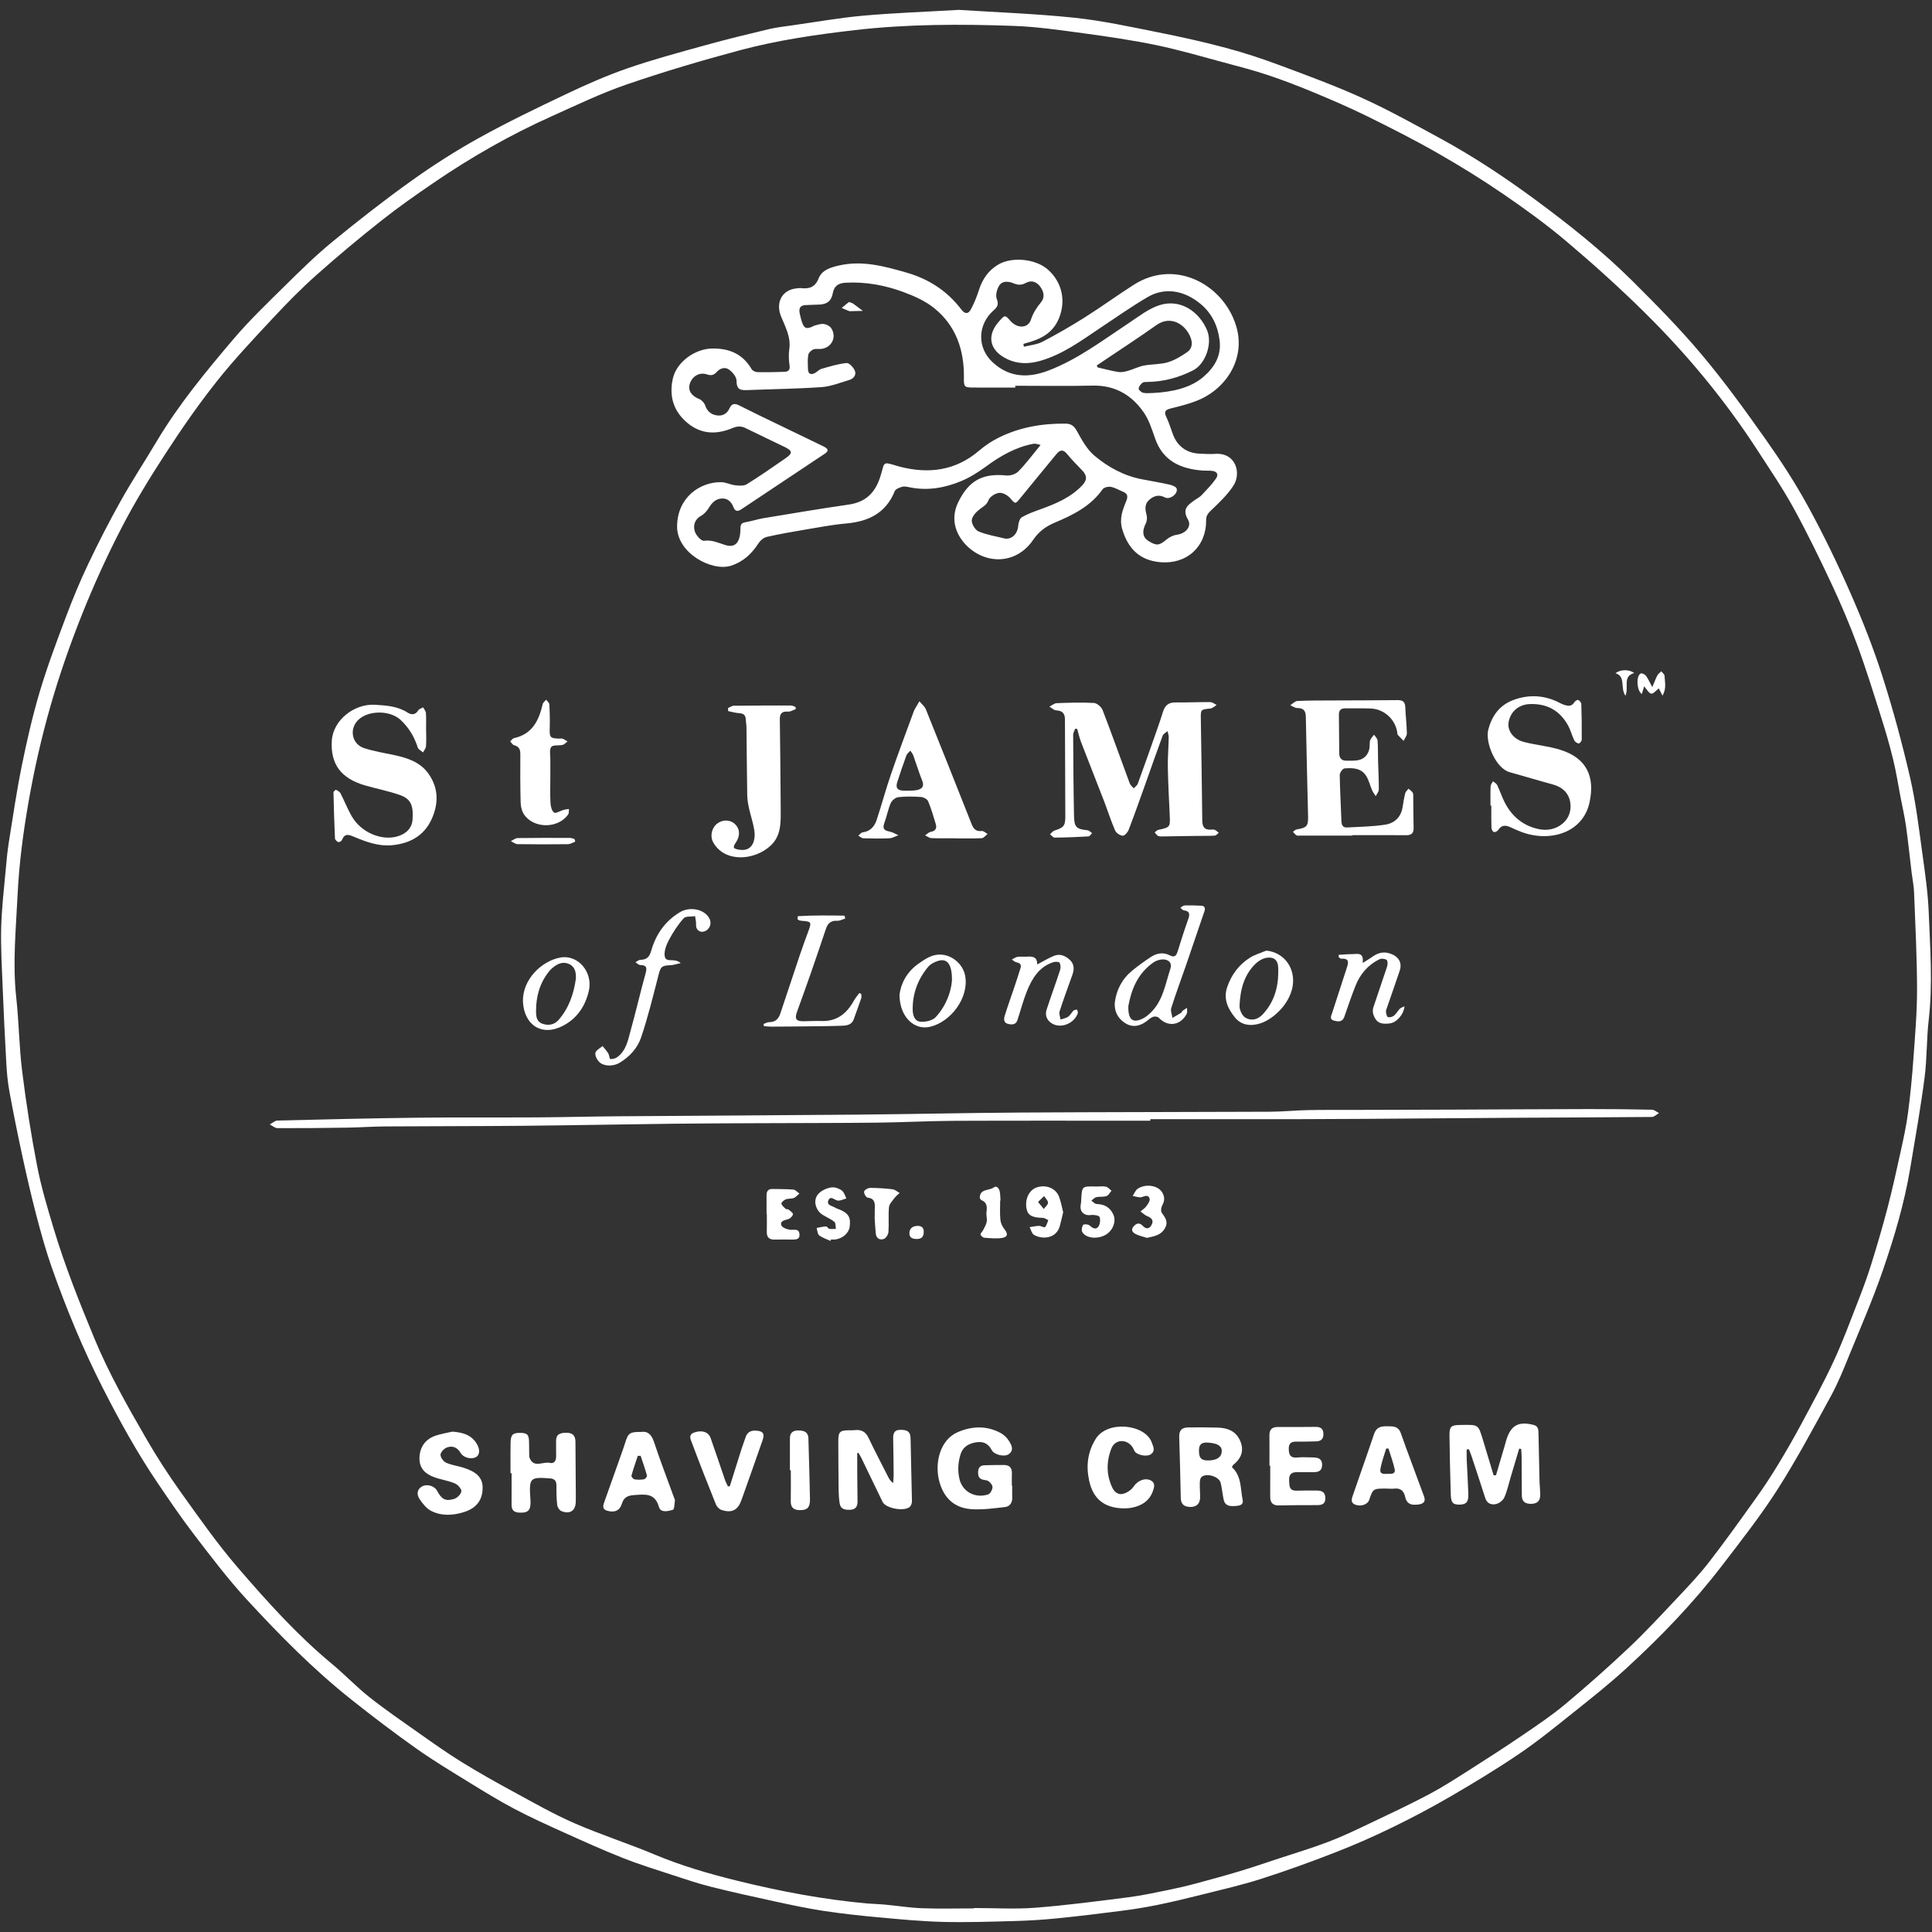 <?xml version="1.0" encoding="utf-8"?>
<!-- Generator: Adobe Illustrator 14.0.0, SVG Export Plug-In  -->
<!DOCTYPE svg PUBLIC "-//W3C//DTD SVG 1.1//EN" "http://www.w3.org/Graphics/SVG/1.1/DTD/svg11.dtd">
<svg version="1.1"
	 xmlns="http://www.w3.org/2000/svg" xmlns:xlink="http://www.w3.org/1999/xlink" xmlns:a="http://ns.adobe.com/AdobeSVGViewerExtensions/3.0/"
	 x="0px" y="0px" width="131px" height="131px" viewBox="-0.075 -0.67 131 131" enable-background="new -0.075 -0.67 131 131"
	 xml:space="preserve">
<rect x="-0.075" y="-0.67" width="131" height="131" fill="#333333" stroke="none"/>
<defs>
</defs>
<g>
	<defs>
		<rect id="SVGID_1_" y="0" width="130.851" height="129.658"/>
	</defs>
	<clipPath id="SVGID_2_">
		<use xlink:href="#SVGID_1_"  overflow="visible"/>
	</clipPath>
	<path clip-path="url(#SVGID_2_)" fill="#FFFFFF" d="M64.937,0c2.475,0.16,5.16,0.254,7.828,0.532
		c1.914,0.2,3.811,0.618,5.703,0.994c1.541,0.305,3.076,0.649,4.594,1.054c1.234,0.329,2.453,0.733,3.65,1.179
		c1.883,0.702,3.777,1.395,5.605,2.228c1.799,0.82,3.531,1.784,5.27,2.73c2.246,1.222,4.375,2.633,6.432,4.15
		c2.297,1.695,4.533,3.47,6.559,5.482c1.623,1.612,3.236,3.248,4.707,4.997c1.543,1.833,2.953,3.782,4.336,5.739
		c1.043,1.474,2.035,2.996,2.898,4.578c1.053,1.925,2.012,3.908,2.893,5.917c0.809,1.838,1.549,3.715,2.158,5.626
		c0.723,2.266,1.344,4.571,1.879,6.889c0.389,1.695,0.59,3.435,0.83,5.161c0.182,1.31,0.371,2.626,0.424,3.945
		c0.096,2.429,0.279,4.861-0.002,7.296c-0.15,1.298-0.111,2.619-0.281,3.914c-0.268,2.055-0.631,4.096-0.973,6.14
		c-0.395,2.358-1.074,4.649-1.85,6.902c-0.678,1.97-1.512,3.886-2.301,5.814c-0.375,0.923-0.75,1.855-1.227,2.727
		c-1.166,2.132-2.312,4.28-3.617,6.325c-1.146,1.794-2.471,3.479-3.768,5.171c-1.939,2.531-4.148,4.822-6.498,6.973
		c-1.156,1.061-2.395,2.04-3.623,3.021c-1.191,0.953-2.381,1.918-3.643,2.774c-1.49,1.013-3.037,1.945-4.594,2.854
		c-1.291,0.752-2.615,1.455-3.959,2.109c-1.273,0.621-2.574,1.195-3.895,1.709c-1.654,0.645-3.328,1.251-5.02,1.793
		c-1.303,0.418-2.645,0.723-3.975,1.058c-1.023,0.258-2.053,0.504-3.088,0.717c-0.807,0.166-1.625,0.293-2.441,0.398
		c-1.451,0.188-2.904,0.364-4.359,0.51c-0.93,0.095-1.867,0.151-2.803,0.178c-1.637,0.045-3.275,0.102-4.911,0.062
		c-1.463-0.036-2.925-0.177-4.384-0.311c-1.256-0.115-2.513-0.252-3.76-0.442c-1.109-0.169-2.208-0.408-3.305-0.645
		c-1.432-0.31-2.863-0.627-4.284-0.982c-0.858-0.215-1.7-0.498-2.542-0.774c-1.155-0.379-2.319-0.737-3.448-1.184
		c-1.371-0.542-2.716-1.152-4.061-1.759c-1.108-0.5-2.217-1.003-3.291-1.57c-1.031-0.544-2.028-1.155-3.022-1.768
		c-1.219-0.752-2.452-1.49-3.62-2.317c-1.501-1.061-2.965-2.176-4.405-3.319c-2.583-2.051-4.895-4.396-7.121-6.817
		c-1.262-1.373-2.393-2.87-3.53-4.354c-0.88-1.147-1.695-2.348-2.507-3.546c-1.389-2.054-2.582-4.22-3.708-6.431
		c-1.34-2.632-2.463-5.352-3.443-8.13c-0.419-1.188-0.753-2.406-1.072-3.625c-0.352-1.35-0.661-2.709-0.956-4.072
		c-0.309-1.43-0.597-2.864-0.86-4.303c-0.114-0.625-0.168-1.265-0.204-1.899c-0.095-1.696-0.177-3.394-0.245-5.091
		c-0.054-1.355-0.135-2.713-0.102-4.066c0.032-1.306,0.189-2.609,0.305-3.912c0.057-0.651,0.12-1.304,0.223-1.95
		c0.275-1.722,0.528-3.45,0.876-5.158c0.342-1.675,0.723-3.348,1.21-4.984c0.511-1.714,1.142-3.394,1.773-5.07
		c0.459-1.22,0.959-2.43,1.52-3.607c0.688-1.447,1.421-2.876,2.204-4.274c0.76-1.357,1.617-2.66,2.413-3.998
		c1.489-2.502,3.334-4.74,5.209-6.947c1.075-1.267,2.283-2.426,3.468-3.595c1.054-1.039,2.111-2.083,3.253-3.02
		c1.746-1.432,3.529-2.827,5.366-4.14c1.467-1.049,2.998-2.028,4.575-2.902c1.931-1.07,3.925-2.032,5.92-2.978
		c1.362-0.645,2.749-1.259,4.172-1.751c1.735-0.599,3.515-1.076,5.286-1.567c1.409-0.391,2.832-0.737,4.256-1.076
		c0.543-0.129,1.104-0.192,1.659-0.27c1.588-0.226,3.171-0.507,4.767-0.65C60.544,0.206,62.635,0.134,64.937,0 M65.968,128.73
		c0-0.009,0-0.017,0-0.026c1.391,0,2.787,0.088,4.168-0.02c2.111-0.164,4.215-0.444,6.316-0.711
		c0.908-0.116,1.805-0.314,2.703-0.495c0.625-0.127,1.248-0.272,1.863-0.438c0.994-0.265,1.984-0.537,2.971-0.834
		c0.885-0.267,1.76-0.566,2.637-0.857c1.137-0.375,2.285-0.719,3.402-1.146c0.953-0.364,1.881-0.812,2.805-1.251
		c1.336-0.634,2.674-1.264,3.979-1.953c0.916-0.484,1.791-1.051,2.668-1.608c1.232-0.782,2.459-1.572,3.664-2.393
		c0.99-0.675,1.992-1.345,2.908-2.11c1.467-1.226,2.9-2.496,4.291-3.807c1.131-1.068,2.193-2.214,3.26-3.347
		c0.756-0.801,1.52-1.602,2.193-2.47c1.105-1.425,2.154-2.897,3.203-4.365c0.525-0.733,1.021-1.491,1.49-2.262
		c0.564-0.929,1.105-1.873,1.617-2.831c0.742-1.385,1.496-2.766,2.156-4.19c0.6-1.293,1.094-2.635,1.613-3.965
		c0.332-0.851,0.654-1.709,0.926-2.582c0.398-1.276,0.775-2.562,1.113-3.857c0.334-1.279,0.617-2.573,0.9-3.865
		c0.188-0.85,0.373-1.704,0.486-2.567c0.16-1.219,0.277-2.445,0.365-3.674c0.113-1.568,0.248-3.14,0.246-4.71
		c-0.004-2.184-0.117-4.367-0.201-6.55c-0.018-0.45-0.111-0.897-0.166-1.346c-0.127-1.051-0.234-2.104-0.381-3.152
		c-0.094-0.661-0.246-1.315-0.373-1.972c-0.16-0.839-0.289-1.686-0.492-2.515c-0.23-0.953-0.502-1.898-0.799-2.833
		c-0.525-1.663-1.041-3.331-1.643-4.966c-0.518-1.403-1.105-2.783-1.74-4.137c-0.818-1.745-1.662-3.483-2.59-5.17
		c-0.75-1.361-1.631-2.651-2.477-3.957c-2.207-3.401-4.791-6.502-7.672-9.342c-1.676-1.65-3.428-3.229-5.225-4.747
		c-1.365-1.155-2.824-2.212-4.301-3.224c-1.449-0.992-2.947-1.919-4.475-2.789C95.826,8.809,94.224,8,92.621,7.209
		c-1.188-0.585-2.406-1.108-3.627-1.617c-1.02-0.425-2.055-0.822-3.102-1.172c-0.977-0.326-1.975-0.585-2.969-0.851
		c-1.518-0.406-3.029-0.852-4.566-1.172c-1.631-0.339-3.283-0.582-4.936-0.806c-1.59-0.216-3.186-0.45-4.785-0.506
		c-3.588-0.127-7.178-0.125-10.757,0.288c-2.617,0.303-5.223,0.681-7.766,1.36c-2.587,0.691-5.161,1.454-7.693,2.323
		C40.675,5.655,39,6.465,37.313,7.222c-2.791,1.253-5.442,2.765-7.967,4.49c-1.207,0.824-2.408,1.664-3.553,2.57
		c-1.501,1.187-2.974,2.414-4.403,3.687c-1.032,0.918-2.005,1.908-2.947,2.919c-1.307,1.402-2.628,2.8-3.818,4.299
		c-1.228,1.547-2.359,3.179-3.437,4.836c-1.07,1.642-2.101,3.319-3.002,5.058c-0.993,1.917-1.895,3.891-2.695,5.898
		c-0.817,2.049-1.549,4.143-2.155,6.264c-0.605,2.117-1.093,4.278-1.473,6.447c-0.365,2.083-0.644,4.197-0.745,6.307
		c-0.11,2.316-0.348,4.636-0.092,6.965c0.183,1.668,0.195,3.355,0.403,5.02c0.268,2.146,0.602,4.285,1.013,6.407
		c0.277,1.434,0.701,2.844,1.122,4.246c0.762,2.536,1.743,4.994,2.756,7.438c0.974,2.353,2.222,4.561,3.492,6.755
		c0.717,1.24,1.494,2.453,2.327,3.618c1.26,1.761,2.506,3.543,3.916,5.181c1.983,2.301,4.018,4.567,6.371,6.518
		c0.875,0.725,1.661,1.561,2.551,2.264c1.097,0.867,2.253,1.659,3.398,2.466c0.941,0.662,1.881,1.332,2.861,1.936
		c1.153,0.711,2.336,1.376,3.527,2.022c1.354,0.735,2.698,1.505,4.108,2.119c1.781,0.778,3.641,1.371,5.434,2.123
		c1.819,0.763,3.702,1.309,5.603,1.777c2.907,0.719,5.849,1.277,8.838,1.544c0.399,0.035,0.801,0.04,1.201,0.078
		c0.836,0.079,1.67,0.215,2.507,0.245C63.624,128.762,64.797,128.73,65.968,128.73"/>
	<path clip-path="url(#SVGID_2_)" fill="#FFFFFF" d="M69.353,22.841c0.422-0.109,0.885-0.144,1.262-0.341
		c0.979-0.511,1.938-1.065,2.871-1.654c1.119-0.707,2.191-1.488,3.307-2.202c2.936-1.877,6.293,0.127,7.01,3.012
		c0.514,2.07-0.754,4.078-2.752,4.857c-0.562,0.22-1.158,0.368-1.746,0.513c-0.363,0.089-0.473,0.218-0.295,0.584
		c0.182,0.376,0.301,0.785,0.449,1.179c0.303,0.808,0.941,1.269,1.811,1.302c0.344,0.013,0.691,0.04,1.031,0.015
		c1.424-0.107,1.807,1.3,1.26,2.148c-0.406,0.63-0.975,1.164-1.523,1.688c-0.213,0.203-0.334,0.362-0.33,0.658
		c0.016,1.798-1.314,3.009-3.109,2.85c-1.373-0.122-2.18-0.888-2.578-2.232c-0.211-0.708,0.012-1.284,0.256-1.877
		c0.135-0.327,0.137-0.527-0.205-0.669c-0.273-0.112-0.535-0.275-0.818-0.329c-0.178-0.034-0.473,0.031-0.562,0.158
		c-0.803,1.141-1.986,1.735-3.211,2.25c-0.631,0.266-1.102,0.596-1.512,1.196c-1.123,1.646-3.174,1.688-4.492,0.385
		c-0.668-0.66-1.177-1.736-0.573-2.962c0.705-1.43,1.618-1.969,3.254-1.8c0.268,0.028,0.641-0.093,0.824-0.282
		c0.518-0.531,0.963-1.134,1.502-1.79c-0.205-0.039-0.344-0.104-0.465-0.082c-1.225,0.227-2.266,0.829-3.258,1.56
		c-0.521,0.383-1.084,0.736-1.68,0.982c-1.106,0.458-2.267,0.66-3.471,0.415c-0.167-0.034-0.354-0.08-0.51-0.037
		c-0.187,0.051-0.448,0.152-0.507,0.299c-0.603,1.492-1.781,2.057-3.294,2.19c-0.929,0.082-1.852,0.261-2.774,0.415
		c-0.872,0.147-1.744,0.299-2.606,0.494c-0.209,0.047-0.435,0.235-0.555,0.422c-0.463,0.716-1.021,1.254-1.868,1.531
		c-1.283,0.419-3.67-0.839-3.66-2.663c0.011-1.975,1.568-3.024,2.993-3c0.318,0.005,0.63,0.176,0.951,0.211
		c0.258,0.028,0.58,0.054,0.78-0.071c0.899-0.559,1.772-1.164,2.642-1.77c0.482-0.336,0.461-0.496-0.074-0.758
		c-0.882-0.431-1.773-0.845-2.653-1.28c-0.306-0.15-0.564-0.134-0.886,0.001c-1.061,0.443-2.097,0.436-3.034-0.335
		c-0.967-0.796-1.272-1.828-1.008-3.019c0.249-1.129,1.506-2.028,2.672-2.042c1.156-0.014,2.066,0.365,2.667,1.394
		c0.064,0.11,0.252,0.204,0.384,0.207c0.608,0.014,1.218,0.001,1.827-0.02c0.268-0.009,0.419-0.107,0.364-0.446
		c-0.059-0.362-0.065-0.745-0.015-1.107c0.116-0.83-0.291-1.522-0.571-2.233c-0.373-0.946,0.1-1.806,1.119-1.878
		c0.078-0.005,0.158-0.022,0.234-0.013c0.558,0.068,0.965-0.053,1.203-0.654c0.226-0.57,0.783-0.739,1.355-0.873
		c1.591-0.372,3.087,0.041,4.592,0.471c1.518,0.434,2.772,1.243,3.73,2.506c0.241,0.317,0.471,0.326,0.653-0.015
		c0.224-0.419,0.402-0.869,0.548-1.323c0.236-0.727,0.633-1.308,1.299-1.705c0.934-0.556,2.553-0.396,3.381,0.346
		c0.967,0.865,1.215,2.131,0.744,3.285c-0.424,1.038-1.268,1.436-2.248,1.695c-0.057,0.015-0.111,0.036-0.168,0.054
		C69.328,22.715,69.341,22.778,69.353,22.841 M68.765,25.487c0,0.041,0,0.082,0,0.123c-0.951,0-1.904,0.004-2.857-0.002
		c-0.6-0.004-0.634-0.056-0.625-0.645c0.029-1.873-0.523-3.533-2.007-4.734c-0.6-0.486-1.354-0.823-2.087-1.095
		c-1.247-0.462-2.553-0.703-3.895-0.637c-0.558,0.028-0.814,0.248-0.9,0.71c-0.095,0.508-0.36,0.743-0.889,0.774
		c-0.327,0.019-0.656,0.014-0.983,0.038c-0.436,0.033-0.429,0.327-0.355,0.647c0.193,0.837,0.314,0.99,0.697,0.869
		c0.118-0.037,0.225-0.114,0.345-0.144c0.194-0.048,0.403-0.123,0.59-0.092c0.177,0.03,0.394,0.142,0.489,0.287
		c0.4,0.61,0.011,1.35-0.716,1.405c-0.171,0.013-0.364-0.03-0.508,0.037c-0.143,0.066-0.312,0.227-0.335,0.368
		c-0.051,0.32-0.03,0.654-0.018,0.981c0.011,0.301,0.189,0.384,0.446,0.26c0.167-0.081,0.301-0.249,0.472-0.298
		c0.559-0.161,1.123-0.334,1.697-0.394c0.172-0.018,0.458,0.285,0.554,0.503c0.132,0.296-0.068,0.558-0.371,0.648
		c-0.624,0.185-1.25,0.439-1.888,0.483c-1.694,0.118-3.396,0.135-5.094,0.204c-0.466,0.019-0.664-0.114-0.661-0.639
		c0.001-0.257-0.271-0.582-0.509-0.754c-0.267-0.193-0.606-0.098-0.842,0.168c-0.188,0.212-0.373,0.254-0.66,0.157
		c-0.511-0.173-1.019,0.141-1.164,0.658c-0.128,0.452,0.13,0.811,0.652,1.018c0.168,0.066,0.34,0.26,0.399,0.433
		c0.133,0.388,0.386,0.603,0.765,0.668c0.403,0.07,0.717-0.107,0.88-0.47c0.163-0.364,0.386-0.343,0.678-0.194
		c0.444,0.226,0.891,0.447,1.339,0.664c1.444,0.699,2.888,1.397,4.332,2.093c0.368,0.178,0.402,0.317,0.108,0.513
		c-1.88,1.255-3.763,2.504-5.643,3.759c-0.243,0.162-0.419,0.176-0.544-0.139c-0.134-0.34-0.363-0.595-0.761-0.588
		c-0.436,0.009-0.693,0.283-0.91,0.637c-0.125,0.204-0.301,0.413-0.506,0.525c-0.458,0.251-0.567,0.664-0.442,1.073
		c0.08,0.262,0.434,0.656,0.618,0.631c0.548-0.073,0.963,0.14,1.45,0.291c0.698,0.216,1.015-0.205,1.025-1.091
		c0.004-0.311,0.059-0.408,0.349-0.457c0.413-0.069,0.815-0.208,1.229-0.276c1.919-0.317,3.838-0.642,5.764-0.92
		c1.143-0.165,1.783-0.786,2.135-1.871c0.345-1.062,0.068-1.065,1.265-0.716c0.015,0.005,0.03,0.01,0.045,0.014
		c1.975,0.51,3.795,0.286,5.4-1.087c0.398-0.341,0.85-0.642,1.32-0.876c1.422-0.708,2.949-0.97,4.533-0.952
		c0.398,0.004,0.588,0.165,0.781,0.515c0.328,0.592,0.676,1.232,1.18,1.656c0.928,0.783,2.004,1.369,3.229,1.603
		c0.625,0.119,1.254,0.225,1.875,0.364c0.176,0.039,0.438,0.146,0.475,0.273c0.098,0.355-0.469,0.769-0.801,0.592
		c-0.398-0.212-0.732-0.108-1.037,0.143c-0.334,0.275-0.322,0.632-0.207,1.027c0.053,0.183,0.031,0.433-0.055,0.603
		c-0.252,0.504-0.23,0.925,0.193,1.185c0.512,0.313,0.701,0.338,1.209-0.097c0.195-0.167,0.469-0.298,0.723-0.332
		c0.572-0.078,1.018-0.549,0.738-1.03c-0.438-0.756,0.045-1.013,0.506-1.348c0.139-0.101,0.303-0.177,0.416-0.299
		c0.34-0.363,0.693-0.719,0.975-1.123c0.207-0.298,0.07-0.5-0.293-0.532c-0.217-0.019-0.436-0.003-0.654-0.021
		c-1.461-0.122-2.648-0.652-3.176-2.17c-0.215-0.615-0.418-1.266-0.785-1.791c-0.822-1.175-1.953-1.829-3.455-1.795
		C72.261,25.517,70.513,25.487,68.765,25.487 M78.095,25.978c1.307-0.064,2.562-0.341,3.443-1.107
		c0.746-0.649,1.209-1.432,1.084-2.456c-0.121-0.974-0.512-1.823-1.279-2.467c-1.096-0.915-2.418-1.178-3.631-0.459
		c-1.086,0.642-2.121,1.368-3.172,2.069c-1.295,0.867-2.553,1.804-4.08,2.239c-0.75,0.214-1.498,0.234-2.234-0.115
		c-1.217-0.576-1.436-1.598-0.535-2.591c0.379-0.417,0.379-0.417,0.76,0.012c0.461,0.517,1.184,0.497,1.377-0.098
		c0.15-0.465,0.393-0.824,0.689-1.187c0.268-0.328,0.186-0.706-0.047-1.034c-0.25-0.35-0.605-0.478-0.984-0.272
		c-0.295,0.16-0.525,0.155-0.83,0.03c-0.334-0.137-0.76-0.197-0.982,0.156c-0.154,0.245-0.258,0.649-0.164,0.896
		c0.148,0.38,0.051,0.546-0.217,0.783c-1.08,0.954-1.141,2.528-0.049,3.529c1.158,1.06,2.459,1.055,3.793,0.541
		c1.98-0.762,3.664-2.046,5.416-3.205c0.674-0.445,1.338-0.976,2.088-1.219c1.424-0.461,2.707,0.446,3.232,1.705
		c0.379,0.909-0.121,2.288-0.936,2.706c-0.973,0.499-1.996,0.774-3.09,0.794c-0.123,0.003-0.279-0.007-0.361,0.06
		c-0.119,0.097-0.248,0.258-0.252,0.395c-0.004,0.095,0.184,0.253,0.309,0.282C77.65,26.012,77.876,25.978,78.095,25.978
		 M68.085,35.851c0.48,0.057,0.848-0.361,0.881-0.872c0.014-0.204,0.102-0.494,0.25-0.58c0.4-0.231,0.846-0.388,1.283-0.546
		c1.029-0.373,2.029-0.791,2.805-1.61c0.34-0.359,0.344-0.661-0.01-1.028c-0.346-0.359-0.699-0.714-1.014-1.1
		c-0.26-0.322-0.473-0.298-0.715-0.005c-0.818,0.998-1.645,1.992-2.459,2.996c-0.346,0.424-0.338,0.403-0.695-0.008
		c-0.17-0.195-0.502-0.376-0.736-0.349c-0.264,0.03-0.627,0.252-0.715,0.479c-0.123,0.323-0.334,0.43-0.572,0.605
		c-0.254,0.185-0.545,0.489-0.572,0.765c-0.023,0.249,0.232,0.67,0.466,0.768C66.853,35.604,67.482,35.699,68.085,35.851
		 M74.291,24.11c0.02,0.044,0.037,0.087,0.057,0.131c0.465,0.107,0.928,0.236,1.398,0.311c0.207,0.033,0.441-0.015,0.65-0.074
		c0.367-0.104,0.717-0.287,1.088-0.36c0.535-0.104,1.105-0.069,1.621-0.223c0.477-0.142,0.926-0.416,1.338-0.705
		c0.297-0.209,0.355-0.568,0.225-0.934c-0.316-0.886-1.326-1.602-2.342-0.877c-1.104,0.788-2.242,1.525-3.367,2.283
		C74.736,23.812,74.513,23.96,74.291,24.11"/>
	<path clip-path="url(#SVGID_2_)" fill="#FFFFFF" d="M77.923,75.322c-4.42,0-8.842-0.012-13.263,0.006
		c-1.762,0.008-3.524,0.105-5.286,0.124c-2.7,0.029-5.4,0.024-8.1,0.037c-1.92,0.009-3.84,0.013-5.76,0.036
		c-3.371,0.041-6.741,0.107-10.111,0.14c-3.109,0.029-6.218,0.022-9.326,0.043c-0.857,0.005-1.714,0.067-2.571,0.081
		c-1.588,0.025-3.176,0.041-4.764,0.036c-0.175-0.001-0.349-0.163-0.523-0.251c0.172-0.092,0.342-0.261,0.516-0.265
		c3.169-0.078,6.339-0.155,9.509-0.193c2.703-0.033,5.406-0.006,8.109-0.022c1.81-0.011,3.619-0.061,5.429-0.074
		c5.449-0.041,10.897-0.065,16.345-0.113c3.683-0.033,7.365-0.118,11.046-0.141c5.625-0.034,11.25-0.03,16.875-0.055
		c0.855-0.004,1.709-0.093,2.566-0.11c1.025-0.021,2.053-0.011,3.078-0.014c2.188-0.006,4.373-0.01,6.561-0.018
		c3.141-0.012,6.279-0.032,9.42-0.038c1.422-0.002,2.842,0.013,4.262,0.043c0.162,0.003,0.32,0.15,0.48,0.229
		c-0.162,0.092-0.32,0.262-0.482,0.263c-3.186,0.029-6.371,0.037-9.557,0.056c-3.264,0.02-6.529,0.049-9.795,0.072
		c-1.48,0.01-2.963,0.018-4.443,0.02c-3.406,0.003-6.811,0.001-10.215,0.001C77.923,75.25,77.923,75.286,77.923,75.322"/>
	<path clip-path="url(#SVGID_2_)" fill="#FFFFFF" d="M72.828,48.741c-0.047,0.138-0.137,0.276-0.137,0.414
		c0.01,1.828,0.021,3.656,0.057,5.483c0.018,0.795,0.162,0.91,0.916,0.988c0.111,0.012,0.211,0.129,0.314,0.198
		c-0.084,0.076-0.166,0.214-0.256,0.22c-0.762,0.044-1.525,0.073-2.289,0.08c-0.104,0.001-0.207-0.147-0.311-0.226
		c0.098-0.085,0.182-0.212,0.295-0.249c0.639-0.207,0.742-0.307,0.742-0.979c-0.002-2.187-0.02-4.374-0.025-6.561
		c-0.002-0.408-0.174-0.591-0.59-0.612c-0.158-0.008-0.309-0.164-0.463-0.253c0.166-0.082,0.328-0.229,0.498-0.236
		c0.842-0.032,1.688-0.061,2.525-0.013c0.211,0.012,0.506,0.277,0.588,0.492c0.633,1.642,1.219,3.302,1.832,4.953
		c0.047,0.13,0.18,0.23,0.273,0.344c0.096-0.106,0.234-0.196,0.279-0.32c0.426-1.171,0.84-2.347,1.254-3.522
		c0.16-0.454,0.318-0.91,0.459-1.37c0.129-0.411,0.375-0.615,0.822-0.612c0.795,0.006,1.592-0.03,2.389-0.022
		c0.141,0.001,0.281,0.126,0.422,0.195c-0.141,0.082-0.275,0.221-0.422,0.237c-0.666,0.069-0.662,0.057-0.652,0.727
		c0.035,2.294,0.074,4.589,0.098,6.884c0.006,0.404,0.145,0.627,0.574,0.603c0.094-0.005,0.197-0.019,0.279,0.016
		c0.098,0.043,0.176,0.132,0.264,0.201c-0.092,0.066-0.18,0.184-0.275,0.19c-0.389,0.024-0.779,0.012-1.17,0.017
		c-0.766,0.011-1.529,0.026-2.295,0.035c-0.125,0.002-0.262,0.014-0.369-0.032c-0.094-0.041-0.158-0.156-0.234-0.239
		c0.08-0.059,0.154-0.154,0.244-0.173c0.805-0.174,0.812-0.184,0.775-1.003c-0.049-1.075-0.109-2.151-0.129-3.227
		c-0.012-0.683,0.049-1.368,0.062-2.052c0.004-0.138-0.053-0.277-0.08-0.416c-0.113,0.103-0.285,0.185-0.334,0.313
		c-0.385,1.037-0.744,2.083-1.117,3.125c-0.389,1.086-0.771,2.174-1.184,3.251c-0.064,0.173-0.275,0.414-0.408,0.407
		c-0.182-0.01-0.439-0.188-0.514-0.359c-0.285-0.655-0.5-1.339-0.756-2.006c-0.516-1.337-1.045-2.668-1.559-4.005
		c-0.109-0.282-0.17-0.581-0.254-0.873C72.921,48.75,72.875,48.745,72.828,48.741"/>
	<path clip-path="url(#SVGID_2_)" fill="#FFFFFF" d="M91.625,55.99c-1.188,0-2.373,0-3.562-0.001c-0.076,0-0.172,0.019-0.229-0.018
		c-0.094-0.06-0.162-0.158-0.242-0.24c0.084-0.055,0.16-0.143,0.25-0.159c0.688-0.117,0.793-0.219,0.777-0.9
		c-0.049-2.248-0.113-4.495-0.152-6.742c-0.008-0.422-0.168-0.591-0.586-0.592c-0.156-0.001-0.312-0.122-0.467-0.188
		c0.158-0.101,0.314-0.281,0.479-0.289c0.762-0.038,1.527-0.032,2.293-0.036c1.498-0.008,2.998-0.004,4.498-0.023
		c0.354-0.005,0.512,0.111,0.527,0.476c0.021,0.593,0.098,1.183,0.107,1.776c0.004,0.168-0.141,0.34-0.219,0.51
		c-0.133-0.135-0.271-0.264-0.395-0.406c-0.037-0.041-0.029-0.12-0.039-0.181c-0.139-0.881-0.893-1.569-1.791-1.606
		c-0.578-0.023-1.156-0.001-1.734-0.01c-0.297-0.004-0.432,0.134-0.43,0.424c0.008,0.875,0.016,1.75,0.023,2.624
		c0.004,0.319,0.148,0.504,0.482,0.5c0.266-0.004,0.537,0.017,0.795-0.033c0.42-0.081,0.678-0.366,0.768-0.782
		c0.039-0.182-0.006-0.383,0.049-0.558c0.043-0.144,0.174-0.261,0.268-0.39c0.082,0.13,0.225,0.254,0.236,0.39
		c0.037,0.435,0.021,0.874,0.033,1.311c0.018,0.671,0.057,1.342,0.053,2.013c0,0.152-0.137,0.303-0.209,0.455
		c-0.084-0.134-0.184-0.261-0.246-0.403c-0.143-0.324-0.219-0.684-0.406-0.978c-0.34-0.534-0.92-0.545-1.467-0.502
		c-0.123,0.01-0.324,0.293-0.322,0.448c0.014,1.03,0.078,2.058,0.113,3.088c0.008,0.267,0.066,0.486,0.379,0.469
		c0.869-0.048,1.748-0.058,2.604-0.193c0.613-0.096,1.057-0.504,1.164-1.176c0.053-0.32,0.102-0.642,0.182-0.956
		c0.027-0.113,0.145-0.203,0.223-0.304c0.096,0.086,0.211,0.16,0.281,0.264c0.047,0.068,0.035,0.181,0.037,0.274
		c0.01,0.703,0.008,1.406,0.025,2.109c0.012,0.357-0.133,0.509-0.496,0.506c-1.219-0.01-2.436-0.004-3.654-0.004
		C91.625,55.968,91.625,55.979,91.625,55.99"/>
	<path clip-path="url(#SVGID_2_)" fill="#FFFFFF" d="M28.82,48.854c0,0.359,0.02,0.72-0.01,1.077
		c-0.011,0.143-0.131,0.278-0.201,0.416c-0.124-0.11-0.318-0.198-0.36-0.333c-0.229-0.734-0.61-1.363-1.176-1.882
		c-0.709-0.65-2.162-0.649-2.845,0.001c-0.644,0.612-0.458,1.651,0.389,1.926c0.678,0.219,1.392,0.327,2.09,0.481
		c0.882,0.195,1.721,0.474,2.273,1.255c0.687,0.972,0.688,2.017,0.22,3.062c-0.518,1.154-1.501,1.675-2.712,1.785
		c-0.895,0.081-1.725-0.224-2.534-0.562c-0.344-0.145-0.645-0.285-0.836,0.198c-0.03,0.077-0.191,0.172-0.253,0.15
		c-0.096-0.033-0.223-0.158-0.227-0.249c-0.049-1.04-0.08-2.08-0.102-3.121c-0.001-0.06,0.146-0.186,0.171-0.174
		c0.114,0.056,0.251,0.13,0.305,0.235c0.271,0.525,0.483,1.083,0.782,1.59c0.627,1.062,1.976,1.635,3.047,1.342
		c0.642-0.176,1.018-0.585,1.057-1.151c0.067-0.963-0.117-1.402-0.858-1.663c-0.761-0.267-1.561-0.422-2.338-0.644
		c-1.679-0.48-2.37-1.466-2.279-3.03c0.081-1.404,1.521-2.533,2.938-2.445c0.764,0.047,1.523,0.093,2.202,0.53
		c0.248,0.161,0.53,0.173,0.725-0.157c0.057-0.097,0.217-0.134,0.329-0.198c0.066,0.13,0.18,0.256,0.188,0.39
		c0.026,0.389,0.01,0.78,0.01,1.171C28.816,48.854,28.818,48.854,28.82,48.854"/>
	<path clip-path="url(#SVGID_2_)" fill="#FFFFFF" d="M100.988,53.953c0-0.437-0.012-0.874,0.008-1.31
		c0.006-0.115,0.104-0.226,0.158-0.339c0.098,0.083,0.236,0.147,0.287,0.253c0.188,0.393,0.32,0.814,0.52,1.199
		c0.484,0.933,1.232,1.559,2.27,1.787c0.59,0.13,1.162,0.024,1.637-0.36c0.445-0.361,0.609-0.897,0.531-1.427
		c-0.094-0.65-0.537-1.06-1.189-1.237c-0.979-0.265-1.945-0.561-2.922-0.831c-0.951-0.262-1.664-2.018-1.453-2.862
		c0.25-1.001,0.803-1.687,1.682-2.023c0.959-0.366,1.988-0.364,2.963,0.088c0.156,0.072,0.307,0.161,0.467,0.217
		c0.275,0.098,0.545,0.152,0.736-0.173c0.047-0.077,0.203-0.169,0.254-0.144c0.094,0.047,0.207,0.173,0.209,0.27
		c0.027,0.809,0.037,1.619,0.029,2.429c0,0.091-0.152,0.265-0.207,0.254c-0.115-0.021-0.256-0.118-0.305-0.223
		c-0.154-0.32-0.238-0.677-0.408-0.987c-0.561-1.027-1.438-1.511-2.613-1.464c-0.738,0.03-1.305,0.508-1.428,1.238
		c-0.094,0.546,0.318,1.141,1.018,1.325c0.811,0.213,1.662,0.284,2.461,0.528c1.834,0.559,2.393,1.849,2.006,3.595
		c-0.459,2.076-2.729,2.71-4.646,1.972c-0.234-0.09-0.463-0.189-0.688-0.296c-0.332-0.155-0.619-0.188-0.852,0.176
		c-0.051,0.083-0.223,0.164-0.299,0.137c-0.082-0.03-0.158-0.189-0.162-0.294c-0.016-0.499-0.008-0.998-0.008-1.498
		C101.023,53.953,101.005,53.953,100.988,53.953"/>
	<path clip-path="url(#SVGID_2_)" fill="#FFFFFF" d="M49.289,47.341c0.131-0.055,0.262-0.157,0.394-0.158
		c1.295-0.016,2.591-0.017,3.886-0.015c0.097,0.001,0.194,0.061,0.29,0.094c0.01,0.048,0.02,0.096,0.03,0.145
		c-0.177,0.062-0.358,0.187-0.529,0.174c-0.415-0.031-0.565,0.127-0.559,0.531c0.028,2.045,0.048,4.09,0.06,6.134
		c0.005,0.877,0.029,1.772-0.699,2.436c-1.103,1.007-3.103,1.147-3.876-0.233c-0.23-0.409-0.117-0.966,0.254-1.265
		c0.362-0.292,0.876-0.289,1.202,0.007c0.358,0.326,0.388,0.81,0.079,1.263c-0.237,0.347-0.184,0.424,0.232,0.491
		c0.922,0.149,1.125-0.675,1.013-1.354c-0.082-0.5-0.253-0.986-0.361-1.483c-0.063-0.287-0.109-0.584-0.114-0.877
		c-0.025-1.527-0.033-3.055-0.051-4.583c-0.003-0.186-0.039-0.372-0.049-0.559c-0.016-0.298-0.182-0.388-0.461-0.404
		c-0.246-0.014-0.488-0.09-0.732-0.139C49.295,47.478,49.292,47.409,49.289,47.341"/>
	<path clip-path="url(#SVGID_2_)" fill="#FFFFFF" d="M64.716,56.168c-0.546,0-1.093,0.014-1.638-0.009
		c-0.145-0.006-0.286-0.123-0.428-0.189c0.124-0.08,0.241-0.206,0.376-0.232c0.322-0.06,0.438-0.234,0.35-0.53
		c-0.156-0.521-0.309-1.046-0.518-1.547c-0.059-0.142-0.302-0.278-0.47-0.29c-0.513-0.036-1.034-0.048-1.543,0.009
		c-0.192,0.021-0.443,0.22-0.522,0.401c-0.19,0.44-0.276,0.923-0.441,1.375c-0.144,0.393,0.036,0.495,0.374,0.561
		c0.203,0.039,0.389,0.162,0.583,0.247c-0.201,0.072-0.399,0.195-0.602,0.204c-0.592,0.028-1.186,0.02-1.779,0.002
		c-0.113-0.003-0.222-0.118-0.333-0.182c0.098-0.076,0.189-0.207,0.296-0.221c0.524-0.068,0.805-0.408,0.952-0.858
		c0.34-1.036,0.624-2.09,0.978-3.12c0.49-1.423,1.024-2.831,1.54-4.245c0.016-0.044,0.036-0.087,0.06-0.127
		c0.103-0.18,0.209-0.358,0.314-0.537c0.149,0.182,0.355,0.341,0.439,0.548c1.044,2.587,2.074,5.179,3.099,7.773
		c0.13,0.33,0.296,0.522,0.69,0.474c0.121-0.014,0.264,0.13,0.395,0.201c-0.131,0.1-0.256,0.279-0.393,0.286
		c-0.592,0.032-1.186,0.014-1.78,0.014V56.168z M61.647,52.943c0.115-0.012,0.339-0.002,0.541-0.064
		c0.298-0.091,0.403-0.279,0.269-0.611c-0.225-0.559-0.398-1.139-0.603-1.707c-0.043-0.119-0.132-0.222-0.201-0.332
		c-0.092,0.107-0.223,0.199-0.269,0.323c-0.22,0.597-0.424,1.201-0.619,1.807c-0.125,0.387,0.003,0.559,0.407,0.583
		C61.296,52.949,61.421,52.943,61.647,52.943"/>
	<path clip-path="url(#SVGID_2_)" fill="#FFFFFF" d="M101.361,99.36c0.188-0.636,0.377-1.271,0.564-1.907
		c0.049-0.165,0.088-0.332,0.141-0.496c0.305-0.987,0.828-1.271,1.844-1.01c0.324,0.082,0.33,0.328,0.334,0.587
		c0.02,1.046,0.041,2.092,0.066,3.138c0.008,0.344,0.049,0.686,0.051,1.029c0.002,0.399-0.213,0.595-0.617,0.598
		c-0.393,0.003-0.629-0.146-0.631-0.57c-0.002-0.875-0.006-1.75-0.014-2.625c0-0.177-0.02-0.354-0.029-0.53
		c-0.045-0.006-0.092-0.012-0.137-0.018c-0.191,0.645-0.385,1.289-0.576,1.934c-0.139,0.462-0.238,0.94-0.432,1.378
		c-0.088,0.197-0.344,0.395-0.559,0.444c-0.307,0.071-0.613-0.024-0.734-0.409c-0.301-0.949-0.617-1.895-0.93-2.842
		c-0.053-0.156-0.117-0.309-0.176-0.463c-0.051,0.004-0.102,0.008-0.152,0.012c0,0.23-0.008,0.46,0.002,0.69
		c0.035,0.78,0.086,1.559,0.111,2.338c0.018,0.528-0.139,0.701-0.578,0.712c-0.457,0.012-0.596-0.119-0.613-0.673
		c-0.041-1.343-0.072-2.685-0.088-4.028c-0.006-0.582,0.113-0.691,0.686-0.698c1.34-0.017,1.244-0.089,1.623,1.145
		c0.232,0.755,0.455,1.512,0.684,2.268C101.253,99.361,101.306,99.361,101.361,99.36"/>
	<path clip-path="url(#SVGID_2_)" fill="#FFFFFF" d="M58.05,97.87c0,0.446-0.002,0.894,0.001,1.339
		c0.004,0.642,0.011,1.281,0.019,1.922c0.003,0.324-0.111,0.547-0.473,0.568c-0.354,0.021-0.678-0.018-0.742-0.451
		c-0.043-0.292-0.062-0.59-0.066-0.886c-0.014-1.093-0.019-2.188-0.023-3.281c-0.003-0.67,0.093-0.766,0.743-0.771
		c0.125-0.001,0.251,0.005,0.374-0.009c0.441-0.053,0.735,0.105,0.934,0.523c0.422,0.886,0.878,1.756,1.322,2.632
		c0.076,0.15,0.159,0.295,0.346,0.433c0.012-0.189,0.035-0.377,0.034-0.566c-0.007-0.812-0.015-1.625-0.032-2.437
		c-0.008-0.359,0.064-0.611,0.506-0.606c0.395,0.004,0.665,0.084,0.673,0.561c0.023,1.422,0.069,2.842,0.094,4.263
		c0.003,0.129-0.044,0.293-0.129,0.381c-0.347,0.36-1.642,0.133-1.862-0.318c-0.491-1.008-0.975-2.02-1.464-3.029
		c-0.051-0.105-0.117-0.202-0.176-0.305C58.103,97.845,58.076,97.857,58.05,97.87"/>
	<path clip-path="url(#SVGID_2_)" fill="#FFFFFF" d="M68.558,100.069c0,0.265-0.008,0.531,0.002,0.796
		c0.016,0.354-0.164,0.612-0.48,0.649c-0.77,0.089-1.555,0.2-2.32,0.143c-1.2-0.09-1.907-0.85-2.174-1.997
		c-0.28-1.201,0.104-2.717,1.276-3.222c0.975-0.419,1.97-0.457,2.925,0.064c0.221,0.122,0.428,0.327,0.559,0.543
		c0.166,0.271,0.35,0.607-0.012,0.878c-0.287,0.217-0.99,0.056-1.158-0.262c-0.215-0.401-0.516-0.601-0.982-0.546
		c-0.54,0.064-0.974,0.294-1.138,0.828c-0.166,0.536-0.209,1.076-0.078,1.656c0.207,0.914,1.109,1.339,1.951,1.06
		c0.148-0.049,0.309-0.354,0.291-0.522c-0.016-0.163-0.242-0.405-0.402-0.431c-0.312-0.048-0.553-0.083-0.57-0.46
		c-0.018-0.324,0.074-0.559,0.449-0.565c0.438-0.01,0.873-0.021,1.309-0.017c0.359,0.004,0.543,0.19,0.531,0.562
		c-0.012,0.279-0.004,0.561-0.004,0.842C68.541,100.069,68.55,100.069,68.558,100.069"/>
	<path clip-path="url(#SVGID_2_)" fill="#FFFFFF" d="M83.455,98.811c0.672,0.616,0.568,1.462,0.729,2.221
		c0.068,0.327-0.188,0.389-0.434,0.407c-0.367,0.029-0.75,0.05-0.854-0.428c-0.084-0.378-0.113-0.771-0.207-1.146
		c-0.105-0.427-0.99-0.685-1.303-0.377c-0.092,0.09-0.107,0.281-0.109,0.428c-0.008,0.325,0.031,0.653,0.02,0.979
		c-0.014,0.409-0.258,0.623-0.668,0.614c-0.398-0.008-0.633-0.168-0.641-0.617c-0.021-1.371-0.07-2.742-0.105-4.113
		c-0.012-0.469,0.162-0.656,0.637-0.663c0.654-0.007,1.309-0.006,1.963,0.013c0.639,0.017,1.203,0.208,1.502,0.831
		c0.322,0.674,0.139,1.236-0.434,1.691C83.515,98.678,83.501,98.73,83.455,98.811 M81.818,98.356
		c0.592,0.004,0.924-0.207,0.949-0.602c0.023-0.362-0.266-0.559-0.881-0.602c-0.016-0.001-0.031-0.002-0.045-0.004
		c-0.359-0.028-0.611,0.061-0.619,0.488C81.21,98.173,81.351,98.353,81.818,98.356"/>
	<path clip-path="url(#SVGID_2_)" fill="#FFFFFF" d="M37.24,52.05c0,0.578-0.021,1.157,0.011,1.733
		c0.013,0.228,0.088,0.541,0.246,0.644c0.12,0.079,0.415-0.12,0.636-0.182c0.12-0.034,0.248-0.042,0.372-0.061
		c-0.017,0.126,0.007,0.281-0.058,0.373c-0.693,0.985-2.375,0.969-3.014-0.041c-0.14-0.221-0.199-0.525-0.206-0.793
		c-0.028-1.077-0.028-2.155-0.021-3.232c0.003-0.321-0.066-0.539-0.414-0.627c-0.107-0.026-0.184-0.172-0.275-0.264
		c0.088-0.076,0.166-0.2,0.267-0.222c1.244-0.273,1.683-1.207,1.94-2.308c0.026-0.111,0.155-0.198,0.237-0.296
		c0.075,0.106,0.209,0.209,0.214,0.319c0.029,0.544,0.042,1.09,0.024,1.635c-0.019,0.597,0.032,0.67,0.642,0.683
		c0.078,0.002,0.165-0.019,0.233,0.007c0.116,0.046,0.221,0.121,0.331,0.184c-0.109,0.082-0.208,0.206-0.33,0.236
		c-0.26,0.063-0.645-0.015-0.77,0.137c-0.141,0.172-0.06,0.532-0.064,0.81C37.235,51.206,37.24,51.628,37.24,52.05"/>
	<path clip-path="url(#SVGID_2_)" fill="#FFFFFF" d="M34.541,99.221c0-0.687-0.009-1.374,0.003-2.06
		c0.01-0.551,0.148-0.681,0.662-0.674c0.487,0.006,0.589,0.124,0.593,0.68c0.001,0.281,0.005,0.562,0.01,0.843
		c0.001,0.047-0.001,0.097,0.014,0.141c0.276,0.765,0.91,0.264,1.37,0.369c0.345,0.08,0.451-0.18,0.441-0.493
		c-0.009-0.328,0-0.656-0.004-0.984c-0.006-0.466,0.268-0.556,0.672-0.564c0.446-0.009,0.638,0.188,0.642,0.607
		c0.011,1.203,0.018,2.406,0.025,3.609c0.001,0.141-0.002,0.28-0.002,0.422c0.001,0.631-0.376,0.91-0.97,0.677
		c-0.134-0.052-0.271-0.262-0.289-0.413c-0.052-0.433-0.056-0.873-0.053-1.31c0.003-0.327-0.115-0.478-0.457-0.501
		c-1.348-0.096-1.409-0.037-1.307,1.422c0.052,0.731-0.125,0.934-0.76,0.901c-0.341-0.017-0.52-0.16-0.518-0.516
		c0.005-0.719,0.002-1.438,0.002-2.156C34.59,99.221,34.566,99.221,34.541,99.221"/>
	<path clip-path="url(#SVGID_2_)" fill="#FFFFFF" d="M30.593,96.403c0.65,0.048,1.226,0.182,1.612,0.749
		c0.271,0.4,0.278,0.799,0.014,0.964c-0.307,0.194-0.858,0.073-1.064-0.274c-0.219-0.371-0.542-0.498-0.909-0.373
		c-0.193,0.066-0.436,0.308-0.451,0.485c-0.014,0.18,0.189,0.467,0.369,0.55c0.362,0.168,0.777,0.218,1.164,0.337
		c0.903,0.276,1.306,0.685,1.32,1.312c0.02,0.833-0.371,1.423-1.257,1.703c-0.739,0.233-1.527,0.285-2.237-0.082
		c-0.319-0.166-0.583-0.498-0.787-0.81c-0.189-0.289-0.188-0.649,0.183-0.85c0.346-0.186,0.844-0.021,1.015,0.302
		c0.302,0.574,0.568,0.731,1.16,0.546c0.207-0.065,0.471-0.331,0.483-0.52c0.01-0.174-0.248-0.448-0.449-0.532
		c-0.441-0.185-0.931-0.252-1.383-0.415c-0.598-0.214-1.022-0.589-1.009-1.3c0.014-0.708,0.361-1.251,1.054-1.505
		C29.796,96.553,30.201,96.497,30.593,96.403"/>
	<path clip-path="url(#SVGID_2_)" fill="#FFFFFF" d="M43.401,96.422c0.452-0.066,0.702,0.184,0.868,0.682
		c0.424,1.271,0.905,2.523,1.363,3.783c0.021,0.06,0.064,0.122,0.056,0.176c-0.033,0.225-0.034,0.606-0.135,0.638
		c-0.323,0.097-0.828,0.228-0.949-0.195c-0.272-0.953-0.934-0.853-1.656-0.804c-0.439,0.029-0.72,0.13-0.862,0.598
		c-0.146,0.479-0.517,0.609-1.004,0.462c-0.333-0.1-0.269-0.34-0.189-0.568c0.371-1.058,0.751-2.113,1.126-3.171
		c0.104-0.293,0.21-0.586,0.302-0.883C42.521,96.496,42.627,96.416,43.401,96.422 M43.365,98.042
		c-0.065,0.001-0.13,0.002-0.195,0.003c-0.148,0.448-0.306,0.894-0.43,1.348c-0.017,0.062,0.122,0.23,0.206,0.244
		c0.211,0.035,0.436,0.033,0.647-0.004c0.083-0.015,0.218-0.184,0.201-0.248C43.67,98.932,43.512,98.49,43.365,98.042"/>
	<path clip-path="url(#SVGID_2_)" fill="#FFFFFF" d="M95.894,101.357c-0.359,0.025-0.609-0.134-0.689-0.521
		c-0.088-0.413-0.314-0.625-0.76-0.569c-0.17,0.021-0.344-0.003-0.516-0.003c-0.848,0-0.91-0.025-1.16,0.756
		c-0.105,0.328-0.58,0.487-0.955,0.332c-0.361-0.148-0.217-0.449-0.139-0.682c0.467-1.372,0.961-2.735,1.42-4.109
		c0.145-0.432,0.438-0.527,0.828-0.521c0.4,0.007,0.803-0.055,0.988,0.476c0.506,1.438,1.057,2.862,1.578,4.295
		C96.621,101.17,96.412,101.356,95.894,101.357 M94.072,97.548l-0.156,0.001c-0.137,0.467-0.318,0.926-0.393,1.402
		c-0.059,0.386,0.303,0.312,0.535,0.314c0.211,0.003,0.508,0.015,0.434-0.317C94.386,98.474,94.214,98.014,94.072,97.548"/>
	<path clip-path="url(#SVGID_2_)" fill="#FFFFFF" d="M86.001,98.717c0-0.686,0.006-1.373-0.002-2.059
		c-0.006-0.396,0.176-0.571,0.566-0.569c0.857,0.003,1.717,0.002,2.574-0.008c0.352-0.005,0.523,0.147,0.521,0.5
		c0,0.334-0.184,0.477-0.5,0.482c-0.422,0.006-0.842,0.026-1.264,0.016c-0.363-0.01-0.598,0.055-0.586,0.506
		c0.01,0.408,0.121,0.614,0.57,0.571c0.34-0.033,0.686-0.008,1.029-0.005c0.352,0.004,0.67,0.052,0.662,0.521
		c-0.008,0.442-0.309,0.482-0.646,0.479c-0.357-0.003-0.717,0.002-1.076,0c-0.377-0.003-0.533,0.179-0.514,0.554
		c0.021,0.35-0.02,0.717,0.51,0.7c0.451-0.016,0.904-0.009,1.357-0.008c0.33,0,0.576,0.088,0.588,0.493
		c0.014,0.418-0.223,0.494-0.562,0.495c-0.859,0.001-1.717-0.001-2.574,0.021c-0.424,0.011-0.602-0.183-0.602-0.584
		c0.002-0.702,0.002-1.404,0.002-2.106H86.001z"/>
	<path clip-path="url(#SVGID_2_)" fill="#FFFFFF" d="M75.511,67.342c0.105-0.885,0.49-1.628,1.18-2.195
		c0.406-0.335,0.838-0.644,1.277-0.933c0.4-0.262,0.842-0.334,1.289-0.1c0.291,0.152,0.424,0.031,0.512-0.25
		c0.227-0.727,0.455-1.456,0.711-2.174c0.121-0.339,0.158-0.577-0.295-0.637c-0.08-0.01-0.148-0.116-0.223-0.178
		c0.098-0.053,0.193-0.15,0.293-0.153c0.371-0.011,0.742,0.001,1.113,0.02c0.266,0.015,0.293,0.175,0.217,0.396
		c-0.424,1.237-0.84,2.476-1.266,3.712c-0.326,0.943-0.678,1.878-0.977,2.829c-0.062,0.195,0.049,0.445,0.08,0.669
		c0.201-0.117,0.404-0.23,0.604-0.353c0.035-0.022,0.037-0.093,0.072-0.118c0.1-0.076,0.211-0.143,0.316-0.211
		c-0.008,0.138,0.031,0.3-0.027,0.411c-0.428,0.806-1.289,0.907-1.898,0.256c-0.072-0.077-0.277-0.097-0.387-0.055
		c-0.168,0.065-0.309,0.205-0.459,0.315c-0.477,0.346-0.977,0.421-1.477,0.076C75.712,68.356,75.484,67.913,75.511,67.342
		 M76.433,67.551c-0.025,0.951,0.324,1.182,1.008,0.827c0.176-0.091,0.336-0.221,0.48-0.358c0.865-0.817,1.016-1.968,1.367-3.019
		c0.125-0.375-0.127-0.615-0.498-0.618c-0.217-0.002-0.469,0.078-0.648,0.202C77.044,65.339,76.625,66.475,76.433,67.551"/>
	<path clip-path="url(#SVGID_2_)" fill="#FFFFFF" d="M76.091,101.607c-1.326-0.039-2.049-0.667-2.314-1.873
		c-0.221-1.007-0.105-1.948,0.438-2.833c0.791-1.287,3.359-1.009,3.807,0.24c0.104,0.285,0.258,0.57-0.064,0.796
		c-0.279,0.194-0.938,0.055-1.104-0.208c-0.049-0.079-0.072-0.174-0.123-0.252c-0.385-0.595-1.191-0.584-1.447,0.067
		c-0.348,0.883-0.354,1.796,0.072,2.676c0.156,0.323,0.441,0.491,0.766,0.388c0.252-0.081,0.527-0.265,0.67-0.483
		c0.25-0.384,0.758-0.621,1.164-0.413c0.316,0.162,0.236,0.452,0.15,0.7c-0.238,0.692-0.779,1.024-1.465,1.154
		C76.427,101.607,76.205,101.599,76.091,101.607"/>
	<path clip-path="url(#SVGID_2_)" fill="#FFFFFF" d="M46.077,64.636c-0.295,0.062-0.493,0.133-0.693,0.141
		c-0.601,0.022-0.664,0.107-0.81,0.674c-0.364,1.415-0.712,2.839-1.178,4.222c-0.243,0.72-0.778,1.313-1.459,1.719
		c-0.448,0.267-1.096,0.25-1.399-0.073c-0.143-0.153-0.282-0.429-0.239-0.605c0.045-0.181,0.312-0.307,0.483-0.457
		c0.13,0.164,0.276,0.318,0.385,0.496c0.073,0.118,0.081,0.376,0.141,0.383c0.15,0.019,0.34-0.033,0.466-0.124
		c0.623-0.448,0.734-1.175,0.921-1.842c0.355-1.271,0.649-2.562,1.003-3.836c0.106-0.383,0.079-0.565-0.362-0.57
		c-0.109-0.001-0.216-0.122-0.324-0.188c0.11-0.057,0.218-0.162,0.329-0.164c0.418-0.008,0.612-0.173,0.736-0.606
		c0.317-1.109,0.935-2.022,1.961-2.629c0.686-0.405,1.696-0.192,2.004,0.463c0.164,0.349-0.023,0.756-0.392,0.855
		c-0.3,0.081-0.55-0.152-0.529-0.456c0.013-0.193-0.04-0.391-0.063-0.586c-0.266,0.041-0.639-0.014-0.776,0.141
		c-0.386,0.432-0.712,0.931-0.986,1.444c-0.179,0.333-0.348,0.752-0.303,1.105C45.062,64.671,45.663,64.234,46.077,64.636"/>
	<path clip-path="url(#SVGID_2_)" fill="#FFFFFF" d="M49.409,100.106c0.264-0.842,0.527-1.685,0.794-2.525
		c0.085-0.268,0.189-0.528,0.276-0.795c0.116-0.353,0.362-0.476,0.721-0.451c0.453,0.029,0.588,0.199,0.436,0.637
		c-0.433,1.252-0.879,2.499-1.321,3.748c-0.031,0.088-0.069,0.174-0.097,0.263c-0.236,0.733-0.651,0.967-1.372,0.729
		c-0.152-0.052-0.315-0.22-0.376-0.372c-0.559-1.388-1.106-2.779-1.63-4.18c-0.085-0.227-0.266-0.557,0.162-0.701
		c0.519-0.177,0.957-0.043,1.106,0.374c0.335,0.938,0.645,1.886,0.97,2.827c0.054,0.156,0.136,0.304,0.205,0.454
		C49.325,100.111,49.367,100.108,49.409,100.106"/>
	<path clip-path="url(#SVGID_2_)" fill="#FFFFFF" d="M54.02,61.452c1.054-0.068,2.111-0.049,3.168-0.036
		c0.015,0.065,0.031,0.13,0.046,0.195c-0.178,0.054-0.359,0.161-0.533,0.152c-0.413-0.023-0.643,0.157-0.768,0.531
		c-0.338,1.004-0.677,2.007-1.025,3.007c-0.307,0.883-0.625,1.76-0.942,2.638c-0.171,0.474-0.063,0.64,0.434,0.637
		c0.406-0.002,0.812-0.032,1.217-0.016c1.051,0.039,1.722-0.507,2.203-1.375c0.103-0.186,0.245-0.349,0.369-0.522
		c0.045,0.022,0.091,0.044,0.136,0.066c0,0.096,0.025,0.2-0.004,0.288c-0.16,0.472-0.337,0.938-0.501,1.408
		c-0.152,0.438-0.541,0.448-0.889,0.459c-1.076,0.035-2.153,0.035-3.23,0.048c-0.499,0.006-0.999,0.011-1.498,0.01
		c-0.16-0.001-0.32-0.023-0.48-0.035c-0.008-0.048-0.016-0.096-0.024-0.146c0.125-0.043,0.25-0.125,0.375-0.124
		c0.409,0.003,0.636-0.21,0.757-0.571c0.448-1.342,0.891-2.687,1.343-4.026c0.184-0.545,0.383-1.084,0.581-1.623
		c0.203-0.552,0.176-0.6-0.408-0.647c-0.077-0.006-0.155-0.014-0.229-0.034c-0.042-0.012-0.076-0.051-0.114-0.078
		C54.009,61.589,54.015,61.52,54.02,61.452"/>
	<path clip-path="url(#SVGID_2_)" fill="#FFFFFF" d="M92.318,64.624c0.275-0.172,0.447-0.264,0.602-0.378
		c0.381-0.282,0.766-0.426,1.26-0.262c0.566,0.188,0.84,0.61,0.65,1.173c-0.277,0.826-0.568,1.648-0.852,2.473
		c-0.035,0.102-0.088,0.212-0.078,0.312c0.016,0.127,0.061,0.33,0.137,0.353c0.119,0.034,0.305-0.017,0.408-0.099
		c0.152-0.125,0.248-0.317,0.389-0.463c0.072-0.073,0.188-0.103,0.322-0.172c-0.051,0.568-0.533,1.099-0.99,1.161
		c-0.627,0.085-0.926-0.059-1.115-0.584c-0.053-0.148-0.057-0.343-0.008-0.493c0.303-0.931,0.635-1.854,0.938-2.786
		c0.045-0.137,0.043-0.389-0.037-0.443c-0.121-0.083-0.359-0.106-0.494-0.04c-0.771,0.38-1.301,1.004-1.615,1.795
		c-0.275,0.694-0.514,1.403-0.76,2.109c-0.133,0.377-0.439,0.32-0.701,0.253c-0.322-0.081-0.188-0.323-0.119-0.531
		c0.33-1.005,0.654-2.012,0.98-3.017c0.117-0.356,0.215-0.695-0.375-0.648c-0.053,0.004-0.111-0.076-0.17-0.117
		c0.002-0.049,0.006-0.099,0.008-0.148c0.303-0.017,0.605-0.046,0.906-0.047C91.957,64.025,92.421,63.864,92.318,64.624"/>
	<path clip-path="url(#SVGID_2_)" fill="#FFFFFF" d="M70.251,64.726c0.42-0.219,0.76-0.429,1.125-0.58
		c0.424-0.176,0.801-0.011,1.109,0.289c0.295,0.287,0.279,0.642,0.15,1.002c-0.291,0.821-0.596,1.637-0.863,2.465
		c-0.053,0.161,0.037,0.369,0.062,0.556c0.174-0.06,0.371-0.085,0.514-0.186c0.148-0.103,0.234-0.289,0.367-0.419
		c0.053-0.051,0.158-0.048,0.24-0.07c0.02,0.082,0.074,0.177,0.051,0.244c-0.213,0.651-1.033,1.027-1.635,0.76
		c-0.414-0.183-0.621-0.562-0.482-0.991c0.293-0.901,0.623-1.79,0.916-2.691c0.051-0.152,0.041-0.375-0.041-0.5
		c-0.049-0.076-0.305-0.073-0.441-0.027c-0.961,0.322-1.426,1.117-1.775,1.98c-0.254,0.633-0.42,1.302-0.639,1.951
		c-0.104,0.309-0.363,0.309-0.621,0.251c-0.328-0.074-0.303-0.341-0.234-0.562c0.195-0.638,0.424-1.265,0.637-1.897
		c0.146-0.441,0.295-0.881,0.43-1.326c0.07-0.223-0.018-0.347-0.262-0.39c-0.115-0.02-0.219-0.124-0.326-0.19
		c0.125-0.063,0.242-0.163,0.373-0.182c0.215-0.032,0.436-0.003,0.652-0.016C69.927,64.174,70.261,64.191,70.251,64.726"/>
	<path clip-path="url(#SVGID_2_)" fill="#FFFFFF" d="M85.787,63.786c1.133,0.113,1.9,1.057,1.811,2.218
		c-0.098,1.258-1.252,2.405-2.215,2.716c-0.635,0.204-1.285,0.137-1.719-0.396c-0.471-0.583-0.809-1.25-0.527-2.068
		c0.289-0.842,0.791-1.512,1.529-1.982C85.005,64.058,85.412,63.945,85.787,63.786 M86.597,65.348c0-0.109,0-0.218,0-0.327
		c0.002-0.575-0.273-0.844-0.834-0.739c-0.242,0.046-0.492,0.197-0.676,0.368c-0.822,0.774-1.066,1.802-1.115,2.871
		c-0.012,0.274,0.172,0.678,0.395,0.812c0.367,0.224,0.812,0.155,1.15-0.196C86.263,67.356,86.574,66.407,86.597,65.348"/>
	<path clip-path="url(#SVGID_2_)" fill="#FFFFFF" d="M35.384,67.26c-0.052-1.499,1.248-2.766,2.532-3.003
		c1.2-0.222,2.23,0.987,1.934,2.265c-0.235,1.011-0.774,1.835-1.714,2.342C36.695,69.641,35.47,68.861,35.384,67.26 M38.973,65.689
		c0.017-0.422-0.047-0.808-0.469-0.996c-0.445-0.197-0.817,0.007-1.152,0.294c-0.071,0.062-0.136,0.13-0.194,0.203
		c-0.644,0.799-0.896,1.729-0.886,2.738c0.003,0.346,0.045,0.696,0.463,0.828c0.417,0.131,0.792,0.043,1.069-0.274
		C38.5,67.682,38.828,66.719,38.973,65.689"/>
	<path clip-path="url(#SVGID_2_)" fill="#FFFFFF" d="M60.916,66.781c0.087-0.716,0.466-1.544,1.311-2.126
		c0.453-0.311,0.886-0.622,1.483-0.599c0.79,0.03,1.518,0.658,1.66,1.447c0.263,1.46-0.943,3.088-2.35,3.442
		C61.931,69.221,60.923,68.297,60.916,66.781 M64.472,65.814c0.018-1.103-0.323-1.506-0.909-1.34
		c-0.257,0.073-0.541,0.218-0.708,0.418c-0.689,0.828-1.053,1.79-1.046,2.882c0.003,0.397,0.128,0.795,0.519,0.833
		c0.341,0.033,0.825-0.074,1.042-0.309C64.086,67.526,64.421,66.557,64.472,65.814"/>
	<path clip-path="url(#SVGID_2_)" fill="#FFFFFF" d="M53.485,99.015c0-0.718,0-1.437,0-2.154c0-0.4,0.215-0.545,0.598-0.538
		c0.375,0.008,0.645,0.107,0.657,0.544c0.035,1.371,0.084,2.742,0.106,4.113c0.01,0.578-0.195,0.757-0.711,0.744
		c-0.4-0.011-0.601-0.183-0.592-0.604c0.013-0.701,0.003-1.403,0.003-2.105C53.526,99.015,53.505,99.015,53.485,99.015"/>
	<path clip-path="url(#SVGID_2_)" fill="#FFFFFF" d="M72.015,81.527c-0.084,0.347-0.15,0.647-0.232,0.943
		c-0.242,0.875-1.23,0.91-1.756,0.585c-0.146-0.091-0.195-0.341-0.287-0.519c0.213-0.029,0.426-0.081,0.641-0.085
		c0.137-0.002,0.348,0.138,0.398,0.086c0.117-0.115,0.156-0.311,0.227-0.473c-0.125-0.055-0.252-0.155-0.379-0.157
		c-0.758-0.013-1.049-0.19-1.113-0.718c-0.078-0.634,0.234-1.206,0.742-1.358c0.627-0.187,1.264,0.075,1.48,0.648
		C71.865,80.822,71.927,81.188,72.015,81.527 M70.31,80.829c0.164,0.201,0.275,0.337,0.387,0.475
		c0.104-0.141,0.287-0.279,0.289-0.42c0-0.151-0.172-0.303-0.268-0.453C70.601,80.544,70.486,80.658,70.31,80.829"/>
	<path clip-path="url(#SVGID_2_)" fill="#FFFFFF" d="M51.902,81.644c0-0.421,0.003-0.843-0.001-1.264
		c-0.002-0.282,0.11-0.44,0.416-0.431c0.467,0.015,0.937-0.001,1.401,0.041c0.144,0.014,0.275,0.175,0.412,0.269
		c-0.126,0.104-0.237,0.244-0.38,0.301c-0.169,0.065-0.379,0.026-0.548,0.093c-0.124,0.048-0.309,0.211-0.293,0.288
		c0.027,0.136,0.179,0.252,0.294,0.361c0.037,0.035,0.136,0.003,0.178,0.036c0.119,0.099,0.319,0.224,0.31,0.321
		c-0.012,0.124-0.18,0.29-0.314,0.333c-0.245,0.077-0.581,0.119-0.471,0.423c0.061,0.167,0.435,0.297,0.672,0.303
		c0.265,0.008,0.519-0.074,0.556,0.287c0.037,0.37-0.236,0.377-0.501,0.375c-0.39-0.003-0.78-0.011-1.169,0.001
		c-0.369,0.012-0.554-0.14-0.546-0.521c0.009-0.405,0.002-0.812,0.002-1.216C51.914,81.644,51.908,81.644,51.902,81.644"/>
	<path clip-path="url(#SVGID_2_)" fill="#FFFFFF" d="M56.234,83.469c-0.258-0.12-0.544-0.205-0.763-0.375
		c-0.118-0.091-0.12-0.33-0.174-0.502c0.214-0.038,0.427-0.092,0.642-0.103c0.068-0.004,0.136,0.147,0.215,0.162
		c0.146,0.026,0.301,0.005,0.451,0.003c-0.03-0.162-0.005-0.392-0.102-0.473c-0.235-0.195-0.533-0.314-0.796-0.479
		c-0.438-0.272-0.619-0.833-0.414-1.246c0.207-0.416,0.952-0.735,1.368-0.574c0.144,0.055,0.308,0.116,0.404,0.225
		c0.116,0.133,0.168,0.32,0.248,0.483c-0.195,0.054-0.396,0.166-0.583,0.146c-0.219-0.024-0.481-0.364-0.633-0.021
		c-0.153,0.346,0.263,0.376,0.466,0.506c0.091,0.059,0.201,0.084,0.302,0.127c0.596,0.25,0.763,0.541,0.671,1.17
		c-0.065,0.448-0.511,0.82-1.029,0.859c-0.078,0.005-0.156,0-0.234,0C56.26,83.41,56.248,83.439,56.234,83.469"/>
	<path clip-path="url(#SVGID_2_)" fill="#FFFFFF" d="M74.316,79.783c0.203,0,0.414-0.035,0.605,0.012
		c0.137,0.033,0.248,0.178,0.369,0.271c-0.111,0.126-0.199,0.316-0.338,0.363c-0.213,0.073-0.467,0.025-0.691,0.076
		c-0.125,0.027-0.227,0.152-0.338,0.233c0.117,0.08,0.232,0.227,0.352,0.229c0.537,0.017,0.928,0.228,1.146,0.731
		c0.207,0.478-0.055,1.109-0.574,1.384c-0.549,0.288-1.301,0.202-1.537-0.214c-0.068-0.12-0.027-0.355,0.053-0.482
		c0.039-0.062,0.332-0.052,0.424,0.026c0.199,0.168,0.42,0.331,0.6,0.106c0.127-0.158,0.166-0.476,0.096-0.667
		c-0.037-0.106-0.391-0.164-0.584-0.135c-0.379,0.056-0.699-0.139-0.709-0.518c-0.004-0.139,0.037-0.278,0.043-0.419
		C73.281,79.672,73.298,79.776,74.316,79.783"/>
	<path clip-path="url(#SVGID_2_)" fill="#FFFFFF" d="M77.701,83.264c-0.23-0.072-0.492-0.126-0.727-0.237
		c-0.197-0.093-0.408-0.258-0.207-0.51c0.164-0.205,0.385-0.341,0.631-0.079c0.219,0.232,0.441,0.253,0.605-0.045
		c0.168-0.309,0.016-0.482-0.289-0.601c-0.168-0.066-0.309-0.212-0.459-0.321c0.131-0.112,0.289-0.206,0.389-0.342
		c0.111-0.152,0.268-0.366,0.232-0.513c-0.068-0.275-0.283-0.209-0.525-0.121c-0.176,0.065-0.414-0.042-0.625-0.072
		c0.111-0.165,0.186-0.385,0.338-0.487c0.531-0.358,1.35-0.234,1.643,0.214c0.184,0.285,0.213,0.562,0.037,0.879
		c-0.082,0.146-0.127,0.415-0.047,0.529c0.234,0.332,0.463,0.613,0.219,1.05C78.648,83.087,78.193,83.152,77.701,83.264"/>
	<path clip-path="url(#SVGID_2_)" fill="#FFFFFF" d="M59.238,81.834c0-0.187-0.008-0.375,0.002-0.561
		c0.019-0.37-0.001-0.685-0.492-0.74c-0.1-0.012-0.259-0.289-0.232-0.408c0.025-0.111,0.259-0.249,0.402-0.25
		c0.51,0,1.023,0.034,1.53,0.095c0.166,0.021,0.317,0.162,0.475,0.248c-0.118,0.114-0.253,0.217-0.349,0.348
		c-0.144,0.193-0.35,0.4-0.371,0.618c-0.054,0.555,0.004,1.121-0.036,1.679c-0.012,0.171-0.164,0.42-0.31,0.473
		c-0.285,0.104-0.521-0.043-0.553-0.382c-0.035-0.371-0.052-0.745-0.077-1.118C59.231,81.835,59.234,81.834,59.238,81.834"/>
	<path clip-path="url(#SVGID_2_)" fill="#FFFFFF" d="M67.742,80.729c0,0.435-0.029,0.873,0.014,1.304
		c0.021,0.224,0.133,0.467,0.275,0.643c0.25,0.307,0.236,0.529-0.16,0.593c-0.389,0.061-0.799,0.016-1.197-0.014
		c-0.1-0.008-0.238-0.124-0.264-0.217c-0.02-0.072,0.117-0.181,0.166-0.28c0.096-0.191,0.217-0.38,0.254-0.583
		c0.037-0.209-0.043-0.438-0.016-0.65c0.043-0.348,0.057-0.655-0.338-0.818c-0.057-0.023-0.123-0.123-0.119-0.184
		c0.027-0.6,0.627-0.447,0.939-0.673c0.229-0.167,0.389,0.081,0.426,0.322c0.029,0.183,0.029,0.371,0.041,0.557
		C67.755,80.728,67.75,80.729,67.742,80.729"/>
	<path clip-path="url(#SVGID_2_)" fill="#FFFFFF" d="M112.652,46.498c-0.117-0.226-0.182-0.354-0.252-0.49
		c-0.174,0.129-0.369,0.381-0.514,0.354c-0.172-0.032-0.303-0.3-0.479-0.497c-0.055,0.187-0.105,0.351-0.158,0.525
		c-0.354-0.237-0.396-1.242-0.076-1.394c0.078-0.038,0.279,0.054,0.348,0.145c0.15,0.2,0.254,0.437,0.439,0.778
		c0.15-0.352,0.23-0.58,0.342-0.792c0.061-0.11,0.178-0.189,0.268-0.282c0.078,0.104,0.217,0.206,0.221,0.312
		C112.804,45.567,112.941,45.999,112.652,46.498"/>
	<path clip-path="url(#SVGID_2_)" fill="#FFFFFF" d="M38.929,56.399c-0.166,0.06-0.331,0.169-0.498,0.171
		c-1.138,0.015-2.276,0.015-3.415-0.003c-0.152-0.003-0.302-0.133-0.453-0.205c0.155-0.071,0.308-0.203,0.464-0.206
		c1.184-0.018,2.369-0.014,3.553-0.009c0.101,0,0.201,0.049,0.302,0.075C38.896,56.281,38.913,56.34,38.929,56.399"/>
	<path clip-path="url(#SVGID_2_)" fill="#FFFFFF" d="M110.138,46.504c-0.377-0.549,0.051-1.285-0.672-1.528
		c0.338-0.262,0.916-0.272,1.266-0.01C109.921,45.188,110.39,45.923,110.138,46.504"/>
	<path clip-path="url(#SVGID_2_)" fill="#FFFFFF" d="M62.558,82.873c0.003,0.333-0.171,0.474-0.495,0.467
		c-0.261-0.007-0.479-0.085-0.476-0.386c0.004-0.338,0.217-0.491,0.546-0.501C62.421,82.446,62.57,82.576,62.558,82.873"/>
	<path clip-path="url(#SVGID_2_)" fill="#FFFFFF" d="M57.484,19.808c0.169,0.062,0.235,0.071,0.284,0.106
		c0.224,0.161,0.444,0.329,0.665,0.495c-0.24,0.006-0.48,0.014-0.721,0.018c-0.077,0.001-0.161,0.013-0.231-0.011
		c-0.165-0.059-0.324-0.138-0.485-0.208C57.174,20.062,57.352,19.916,57.484,19.808"/>
</g>
</svg>
